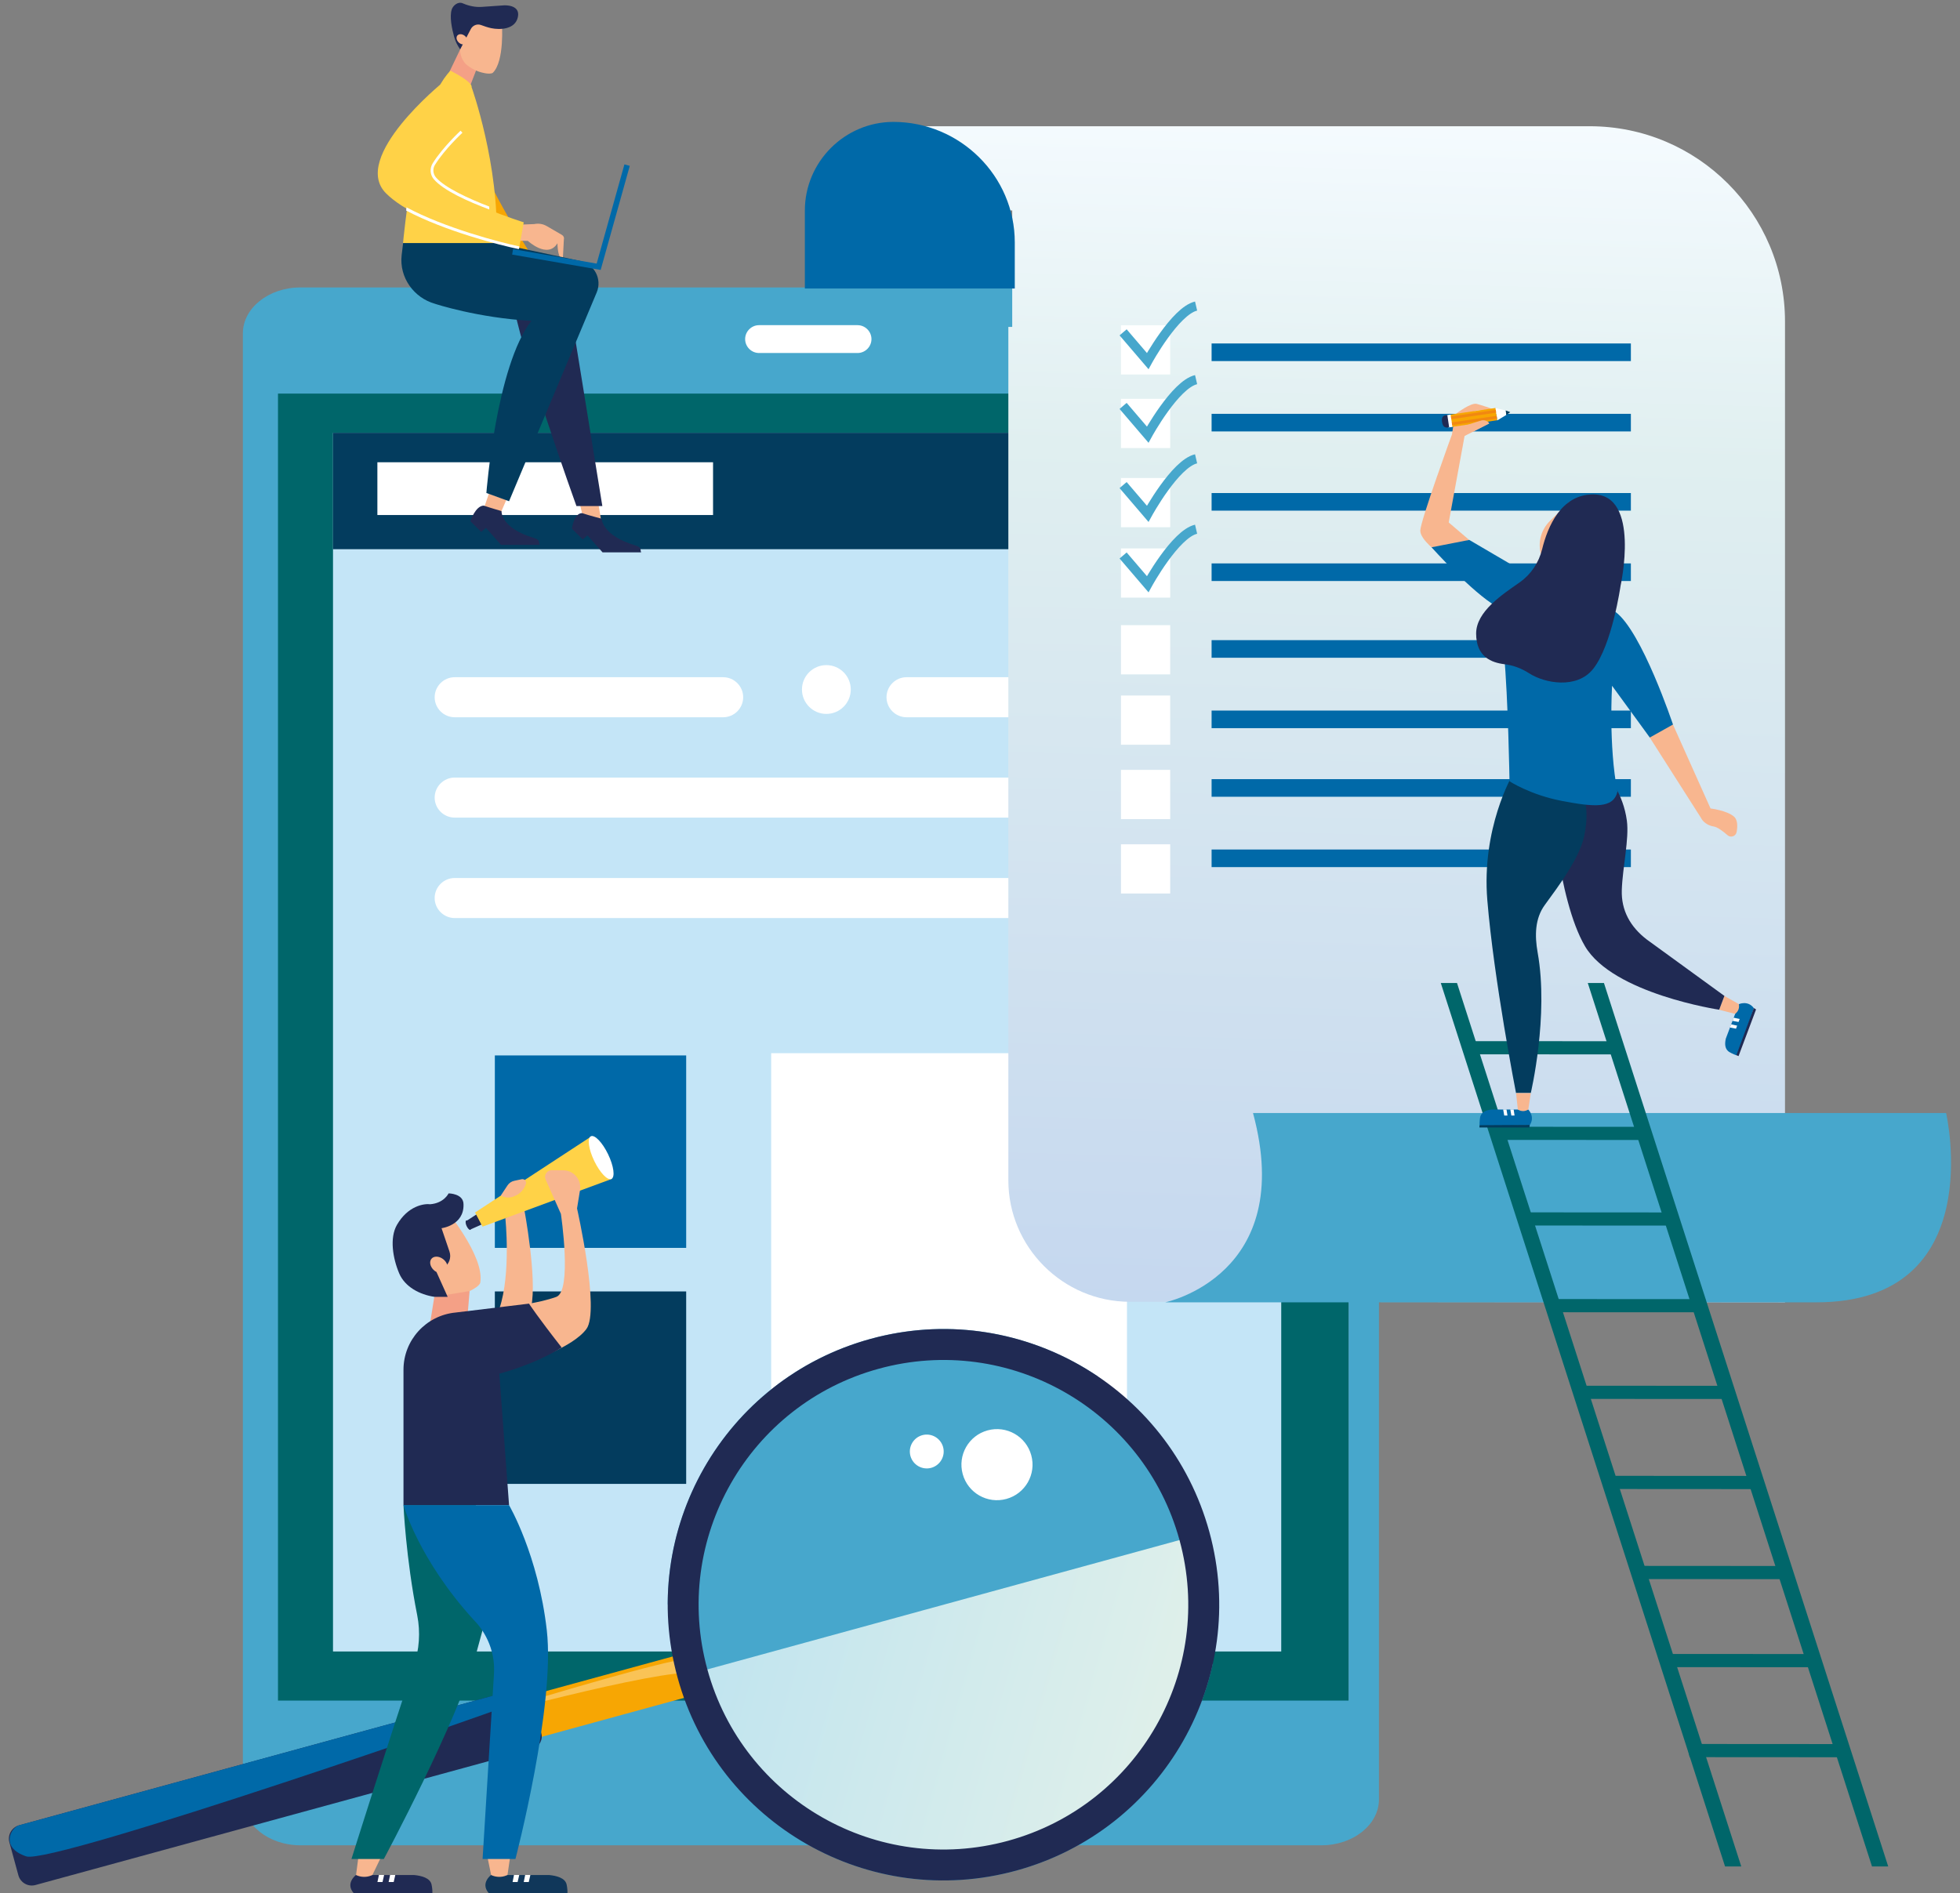 <svg width="207" height="200" viewBox="0 0 207 200" fill="none" xmlns="http://www.w3.org/2000/svg">
<rect x="0" y="0" width="207" height="200" fill="#808080" stroke="none"/>
<g id="_&#233;&#165;&#145;1" clip-path="url(#clip0_2105_4363)">
<g id="Group">
<g id="Group_2">
<path id="Vector" d="M142.431 31.78H27.44V192.837H142.431V31.78Z" fill="#00666A"/>
<path id="Vector_2" d="M139.569 30.364H31.715C28.38 30.364 25.65 32.543 25.65 35.209V190.077C25.65 192.744 28.38 194.923 31.715 194.923H139.569C142.904 194.923 145.634 192.744 145.634 190.077V35.209C145.634 32.543 142.904 30.364 139.569 30.364ZM142.427 179.639H29.359V41.579H142.431V179.635L142.427 179.639Z" fill="#47A7CC"/>
<path id="Vector_3" d="M88.809 190.612C90.759 188.662 90.759 185.501 88.809 183.551C86.859 181.601 83.698 181.601 81.748 183.551C79.798 185.501 79.798 188.662 81.748 190.612C83.698 192.562 86.859 192.562 88.809 190.612Z" fill="url(#paint0_linear_2105_4363)"/>
<path id="Vector_4" d="M85.278 191.091C87.493 191.091 89.287 189.296 89.287 187.082C89.287 184.868 87.493 183.073 85.278 183.073C83.064 183.073 81.269 184.868 81.269 187.082C81.269 189.296 83.064 191.091 85.278 191.091Z" fill="#00666A"/>
<path id="Vector_5" d="M90.566 37.29H80.167C79.36 37.29 78.696 36.626 78.696 35.819C78.696 35.012 79.36 34.348 80.167 34.348H90.566C91.373 34.348 92.037 35.012 92.037 35.819C92.037 36.626 91.373 37.29 90.566 37.29Z" fill="white"/>
</g>
<path id="Vector_6" d="M135.314 45.716H35.169V174.45H135.314V45.716Z" fill="#C4E5F7"/>
<path id="Vector_7" d="M135.314 45.716H35.169V58.013H135.314V45.716Z" fill="#033C5E"/>
<path id="Vector_8" d="M124.713 51.865C124.713 53.439 125.992 54.718 127.566 54.718C129.14 54.718 130.419 53.439 130.419 51.865C130.419 50.291 129.14 49.012 127.566 49.012C125.992 49.012 124.713 50.291 124.713 51.865Z" fill="#F7A603"/>
<path id="Vector_9" d="M115.761 51.865C115.761 53.439 117.04 54.718 118.614 54.718C120.188 54.718 121.467 53.439 121.467 51.865C121.467 50.291 120.188 49.012 118.614 49.012C117.04 49.012 115.761 50.291 115.761 51.865Z" fill="white"/>
<path id="Vector_10" d="M75.307 48.83H39.856V54.403H75.307V48.83Z" fill="white"/>
<path id="Vector_11" d="M95.741 75.766H124.094C125.26 75.766 126.209 74.812 126.209 73.651C126.209 72.485 125.255 71.535 124.094 71.535H95.741C94.575 71.535 93.626 72.49 93.626 73.651C93.626 74.817 94.58 75.766 95.741 75.766Z" fill="white"/>
<path id="Vector_12" d="M48.021 86.366H107.605C108.771 86.366 109.72 85.412 109.72 84.251C109.72 83.085 108.766 82.136 107.605 82.136H48.021C46.856 82.136 45.906 83.09 45.906 84.251C45.906 85.417 46.861 86.366 48.021 86.366Z" fill="white"/>
<path id="Vector_13" d="M48.021 96.976H107.605C108.771 96.976 109.72 96.022 109.72 94.861C109.72 93.695 108.766 92.746 107.605 92.746H48.021C46.856 92.746 45.906 93.7 45.906 94.861C45.906 96.027 46.861 96.976 48.021 96.976Z" fill="white"/>
<path id="Vector_14" d="M89.852 72.834C89.852 74.256 88.696 75.412 87.275 75.412C85.853 75.412 84.697 74.256 84.697 72.834C84.697 71.413 85.853 70.257 87.275 70.257C88.696 70.257 89.852 71.413 89.852 72.834Z" fill="white"/>
<path id="Vector_15" d="M120.783 94.851C120.783 96.278 119.627 97.429 118.205 97.429C116.784 97.429 115.628 96.273 115.628 94.851C115.628 93.43 116.784 92.274 118.205 92.274C119.627 92.274 120.783 93.43 120.783 94.851Z" fill="#47A7CC"/>
<path id="Vector_16" d="M119.022 111.251H81.446V159.703H119.022V111.251Z" fill="white"/>
<path id="Vector_17" d="M72.469 136.417H52.262V156.747H72.469V136.417Z" fill="#033C5E"/>
<path id="Vector_18" d="M72.469 111.487H52.262V131.817H72.469V111.487Z" fill="#0069A8"/>
<path id="Vector_19" d="M48.021 75.766H76.374C77.54 75.766 78.489 74.812 78.489 73.651C78.489 72.485 77.535 71.535 76.374 71.535H48.021C46.856 71.535 45.906 72.49 45.906 73.651C45.906 74.817 46.861 75.766 48.021 75.766Z" fill="white"/>
</g>
<g id="Group_3">
<path id="Vector_20" d="M93.882 13.339V22.228H106.902V34.535H106.494V124.68C106.494 131.734 112.269 137.509 119.323 137.509C120.439 137.509 188.518 137.573 188.518 137.573V33.96C188.518 22.572 179.285 13.335 167.893 13.335H93.882V13.339Z" fill="url(#paint1_linear_2105_4363)"/>
<path id="Vector_21" d="M85.003 30.482V22.238C85.003 17.097 89.209 12.887 94.344 12.877C101.403 12.877 107.173 18.603 107.173 25.597V30.477H85.003V30.482Z" fill="#0069A8"/>
<g id="Group_4">
<path id="Vector_22" d="M172.24 36.281H127.96V38.141H172.24V36.281Z" fill="#0069A8"/>
<path id="Vector_23" d="M172.24 43.714H127.96V45.573H172.24V43.714Z" fill="#0069A8"/>
<g id="Group_5">
<path id="Vector_24" d="M172.24 52.081H127.96V53.94H172.24V52.081Z" fill="#0069A8"/>
<path id="Vector_25" d="M172.24 59.514H127.96V61.373H172.24V59.514Z" fill="#0069A8"/>
</g>
</g>
<g id="Group_6">
<path id="Vector_26" d="M172.24 67.62H127.96V69.48H172.24V67.62Z" fill="#0069A8"/>
<path id="Vector_27" d="M172.24 75.058H127.96V76.917H172.24V75.058Z" fill="#0069A8"/>
<g id="Group_7">
<path id="Vector_28" d="M172.24 82.303H127.96V84.163H172.24V82.303Z" fill="#0069A8"/>
<path id="Vector_29" d="M172.24 89.736H127.96V91.595H172.24V89.736Z" fill="#0069A8"/>
</g>
</g>
<path id="Vector_30" d="M191.828 137.568H123.065C123.065 137.568 136.966 134.71 132.333 117.572H205.532C205.532 117.572 210.165 137.568 191.828 137.568Z" fill="#47A7CC"/>
</g>
<g id="Group_8">
<g id="Group_9">
<path id="Vector_31" d="M63.212 53.311L63.487 54.968C62.971 55.328 62.297 55.347 61.761 55.028L61.662 54.968L61.254 53.311H63.212Z" fill="#F8B68F"/>
<path id="Vector_32" d="M49.925 14.958C51.396 19.818 56.34 27.28 56.34 27.28L52.434 25.681L49.675 19.306C49.675 19.306 48.45 10.098 49.92 14.958H49.925Z" fill="#F7A603"/>
<path id="Vector_33" d="M60.536 34.476L63.615 53.458H60.88C60.88 53.458 54.731 36.38 54.087 31.358C54.087 28.514 60.3 31.358 60.3 31.358L60.536 34.476Z" fill="#202A53"/>
<g id="Group_10">
<path id="Vector_34" d="M50.338 7.289L49.32 9.93L47.106 8.332L48.602 5.213L50.338 7.289Z" fill="#F4A086"/>
<path id="Vector_35" d="M51.174 7.727C51.518 7.791 51.843 7.805 52.035 7.702C53.319 6.477 53.004 2.39 53.004 2.39L51.572 1.401L49.315 2.227L48.66 4.785C48.488 5.469 48.68 6.197 49.177 6.753C49.733 7.24 50.422 7.589 51.169 7.722L51.174 7.727Z" fill="#F8B68F"/>
<path id="Vector_36" d="M49.713 3.088C49.915 2.675 50.397 2.483 50.82 2.65C51.13 2.768 51.509 2.896 51.877 2.975C52.763 3.162 54.416 3.142 54.696 1.794C54.977 0.447 53.225 0.565 53.225 0.565L50.899 0.727C50.21 0.776 49.526 0.634 48.892 0.358C48.331 0.112 47.834 0.634 47.716 0.978C47.455 1.74 47.726 3.039 47.957 3.87C48.09 4.352 48.306 4.805 48.602 5.213L49.713 3.088Z" fill="#202A53"/>
<path id="Vector_37" d="M48.405 3.669C48.641 3.536 49 3.644 49.217 3.915C49.428 4.185 49.413 4.51 49.177 4.643C48.941 4.775 48.582 4.667 48.366 4.397C48.154 4.126 48.169 3.801 48.405 3.669Z" fill="#F8B68F"/>
</g>
<g id="Group_11">
<path id="Vector_38" d="M63.541 54.791C63.541 54.791 63.55 56.552 67.087 57.61C67.815 57.826 67.579 58.043 67.712 58.348H63.639L62.045 56.552L61.548 56.98L60.398 55.849C60.398 55.849 60.599 54.216 61.475 54.201C62.198 54.447 63.541 54.791 63.541 54.791Z" fill="#202A53"/>
<path id="Vector_39" d="M53.481 52.794L52.817 54.319C52.217 54.491 51.568 54.295 51.165 53.818L51.091 53.729L51.627 52.16L53.481 52.794Z" fill="#F8B68F"/>
</g>
<path id="Vector_40" d="M49.802 9.193C49.802 9.193 50.083 8.76 47.579 7.466C43.806 11.239 42.566 25.686 42.566 25.686H52.434C52.768 17.442 49.802 9.193 49.802 9.193Z" fill="#FFD247"/>
<path id="Vector_41" d="M59.557 25.292C59.601 25.105 59.517 24.914 59.35 24.815L57.742 23.881C57.343 23.649 56.876 23.576 56.423 23.669L54.677 23.738L54.451 24.014L54.087 25.553C54.436 25.47 54.643 25.415 54.643 25.415L55.749 25.445C55.749 25.445 57.84 27.388 58.873 25.696C58.917 27.491 59.444 27.353 59.444 27.353L59.552 25.283L59.557 25.292Z" fill="#F8B68F"/>
<path id="Vector_42" d="M42.572 25.686L42.424 26.911C42.424 26.911 42.424 26.945 42.419 26.96C42.154 29.296 43.693 31.461 45.956 32.095C45.956 32.095 50.447 33.581 56.119 33.891C52.395 38.667 51.367 52.076 51.367 52.076L53.763 52.947L63.02 30.89C63.61 29.483 62.774 27.88 61.279 27.565L52.434 25.681H42.567L42.572 25.686Z" fill="#033C5E"/>
<path id="Vector_43" d="M48.74 13.91C48.74 13.91 46.9 15.592 45.823 17.319C45.523 17.796 45.567 18.421 45.936 18.844C47.992 21.21 55.312 23.482 55.312 23.482L54.84 26.153C54.84 26.153 44.451 24.112 40.766 20.418C36.989 16.63 46.753 8.72 46.753 8.72" fill="#FFD247"/>
<g id="Group_12">
<path id="Vector_44" d="M45.946 17.398C45.675 17.825 45.72 18.371 46.049 18.75C46.989 19.827 49.487 20.983 51.672 21.82C51.672 21.952 51.672 21.962 51.672 22.125C49.379 21.264 46.851 20.123 45.828 18.947C45.415 18.47 45.361 17.786 45.7 17.245C46.777 15.523 48.627 13.826 48.642 13.807L48.838 14.023C48.838 14.023 47.004 15.71 45.946 17.402V17.398Z" fill="white"/>
<path id="Vector_45" d="M42.936 21.903C46.925 24.058 52.774 25.597 54.859 26.035C54.84 26.153 54.82 26.252 54.795 26.316C52.788 25.902 46.994 24.417 42.892 22.238C42.897 22.125 42.911 22.006 42.931 21.898L42.936 21.903Z" fill="white"/>
</g>
<path id="Vector_46" d="M63.438 28.514L66.512 17.52L65.947 17.363L63.015 27.845L54.185 26.311L54.087 26.891L63.438 28.514Z" fill="#0069A8"/>
</g>
<path id="Vector_47" d="M52.966 53.985C52.966 53.985 52.828 55.76 56.365 56.818C57.093 57.035 56.856 57.251 56.989 57.556H52.916L51.323 55.76L50.826 56.188L49.675 55.057C49.675 55.057 50.211 53.424 51.087 53.409C51.81 53.655 52.961 53.985 52.961 53.985H52.966Z" fill="#202A53"/>
</g>
<g id="Group_13">
<path id="Vector_48" d="M197.706 197.156L167.69 103.838H169.397L199.418 197.156H197.706Z" fill="#00666A"/>
<path id="Vector_49" d="M182.186 197.156L152.166 103.838H153.878L183.898 197.156H182.186Z" fill="#00666A"/>
<path id="Vector_50" d="M177.174 128.074V129.461L161.094 129.456L160.818 128.064L177.174 128.074Z" fill="#00666A"/>
<path id="Vector_51" d="M173.849 119.028V120.42L157.769 120.41L157.493 119.023L173.849 119.028Z" fill="#00666A"/>
<path id="Vector_52" d="M171.104 109.987V111.379L155.019 111.369L154.743 109.977L171.104 109.987Z" fill="#00666A"/>
<path id="Vector_53" d="M180.106 137.228V138.62L164.021 138.615L163.745 137.223L180.106 137.228Z" fill="#00666A"/>
<path id="Vector_54" d="M182.856 146.387V147.779L166.771 147.77L166.495 146.377L182.856 146.387Z" fill="#00666A"/>
<path id="Vector_55" d="M185.698 155.905L186.348 157.298L170.268 157.288L169.992 155.896L185.698 155.905Z" fill="#00666A"/>
<path id="Vector_56" d="M188.714 165.419L189.363 166.811L173.283 166.801L173.008 165.409L188.714 165.419Z" fill="#00666A"/>
<path id="Vector_57" d="M191.537 174.72L192.187 176.112L176.107 176.103L175.831 174.711L191.537 174.72Z" fill="#00666A"/>
<path id="Vector_58" d="M193.879 184.229L194.528 185.621L178.443 185.611L178.168 184.219L193.879 184.229Z" fill="#00666A"/>
</g>
<g id="Group_14">
<g id="Group_15">
<path id="Vector_59" d="M72.852 174.482L48.692 181.091L49.889 185.465L74.049 178.856L72.852 174.482Z" fill="#F7A603"/>
<path id="Vector_60" opacity="0.33" d="M48.912 181.932L48.878 181.804C48.878 181.804 71.141 174.912 73.04 175.198C74.939 175.483 77.182 177.229 73.453 176.718C69.725 176.206 48.912 181.932 48.912 181.932Z" fill="white"/>
<g id="Group_16">
<path id="Vector_61" d="M115.899 145.364C119.101 149.659 122.412 153.894 125.068 158.547C125.496 159.295 127.552 162.281 126.14 160.328C126.337 160.938 126.539 161.548 126.735 162.158C126.735 164.583 126.342 166.934 126.578 169.374C126.794 171.666 127.311 173.816 128.073 175.798C125.806 186 118.117 194.637 107.335 197.594C94.226 201.185 80.753 195.218 74.329 183.914C74.255 182.783 74.053 181.651 73.699 180.52C73.64 180.097 73.537 179.704 73.419 179.315C73.232 177.608 73.01 175.906 72.597 174.248C72.169 172.517 71.451 170.928 70.522 169.477C70.531 156.693 79.016 144.971 91.944 141.429C100.453 139.098 109.106 140.799 115.894 145.364H115.899Z" fill="#47A7CC"/>
<path id="Vector_62" d="M77.172 186.738C76.921 184.608 76.227 182.601 75.022 180.731C74.191 179.566 73.453 178.356 72.784 177.101C72.759 177.032 72.72 176.964 72.695 176.895L127.65 161.838C130.67 176.727 121.678 191.612 106.808 195.685C95.672 198.735 84.284 194.888 77.167 186.738H77.172Z" fill="url(#paint2_linear_2105_4363)"/>
<path id="Vector_63" d="M91.948 141.429C76.439 145.679 67.309 161.695 71.559 177.205C75.809 192.714 91.825 201.844 107.335 197.594C122.844 193.344 131.974 177.328 127.724 161.818C123.474 146.309 107.458 137.179 91.948 141.429ZM92.809 144.582C106.577 140.809 120.798 148.916 124.571 162.684C128.344 176.452 120.237 190.673 106.469 194.446C92.701 198.218 78.48 190.112 74.707 176.344C70.934 162.576 79.041 148.355 92.809 144.582Z" fill="#202A53"/>
</g>
<path id="Vector_64" d="M0.992 194.613C0.775 193.831 1.238 193.024 2.02 192.808L54.407 178.484C55.179 178.272 55.961 178.685 56.158 179.403L57.171 183.107C57.368 183.826 56.901 184.583 56.133 184.795L3.746 199.119C2.964 199.335 2.158 198.873 1.941 198.091L0.992 194.613Z" fill="#202A53"/>
<path id="Vector_65" d="M56.104 179.256C54.756 179.989 5.547 197.028 2.772 196.093C-0.036 195.154 1.159 193.044 2.025 192.803L54.412 178.479C55.13 178.282 55.848 178.626 56.109 179.256H56.104Z" fill="#0069A8"/>
</g>
<path id="Vector_66" d="M106.287 158.335C104.285 158.886 102.219 157.706 101.673 155.709C101.123 153.707 102.303 151.641 104.3 151.095C106.302 150.544 108.368 151.724 108.914 153.721C109.465 155.723 108.285 157.789 106.287 158.335Z" fill="white"/>
<path id="Vector_67" d="M98.353 155.05C97.398 155.31 96.419 154.75 96.154 153.8C95.893 152.846 96.454 151.867 97.403 151.601C98.357 151.341 99.336 151.902 99.602 152.851C99.863 153.805 99.302 154.784 98.353 155.05Z" fill="white"/>
</g>
<g id="Group_17">
<g id="Group_18">
<path id="Vector_68" d="M51.869 198.061H57.977C58.784 198.136 59.693 198.37 59.844 199.07C59.844 199.07 59.951 199.537 59.932 199.998C59.718 200.25 51.623 199.966 51.623 199.966L51.585 199.935C50.727 198.9 51.869 198.054 51.869 198.054V198.061Z" fill="#10375A"/>
<path id="Vector_69" d="M59.932 200.004L51.623 199.966L51.692 200.294H59.945L59.932 200.004Z" fill="#202A53"/>
<path id="Vector_70" d="M54.285 198.054L54.84 198.061L54.664 198.805H54.134L54.285 198.054Z" fill="white"/>
<path id="Vector_71" d="M55.465 198.054L56.014 198.061L55.843 198.805H55.313L55.465 198.054Z" fill="white"/>
<path id="Vector_72" d="M51.452 196.029L51.869 198.061C52.361 198.307 52.998 198.326 53.503 198.099L53.597 198.061L53.894 196.029H51.452Z" fill="#F8B68F"/>
</g>
<g id="Group_19">
<path id="Vector_73" d="M37.603 198.061H43.711C44.518 198.136 45.427 198.37 45.578 199.07C45.578 199.07 45.686 199.537 45.667 199.998C45.452 200.25 37.357 199.966 37.357 199.966L37.319 199.935C36.461 198.9 37.603 198.054 37.603 198.054V198.061Z" fill="#202A53"/>
<path id="Vector_74" d="M45.666 200.004L37.351 199.966L37.426 200.294H45.679L45.666 200.004Z" fill="#202A53"/>
<path id="Vector_75" d="M40.02 198.054L40.569 198.061L40.399 198.805H39.862L40.02 198.054Z" fill="white"/>
<path id="Vector_76" d="M41.2 198.054L41.749 198.061L41.578 198.805H41.042L41.2 198.054Z" fill="white"/>
<path id="Vector_77" d="M37.868 196.029L37.603 198.061C38.096 198.307 38.733 198.326 39.238 198.099L39.332 198.061L40.31 196.029H37.868Z" fill="#F8B68F"/>
</g>
<path id="Vector_78" d="M46.979 127.649L41.95 130.93L43.502 134.905C43.521 134.961 43.553 135.012 43.578 135.069C43.685 135.062 43.799 135.056 43.912 135.056C43.931 135.056 43.95 135.056 43.969 135.056C43.988 135.056 44.007 135.056 44.02 135.056C45.364 135.056 46.524 135.883 47.225 136.999C48.039 136.936 48.846 136.741 49.597 136.381C50.108 136.135 50.556 135.851 50.714 135.536C51.25 132.715 46.979 127.655 46.979 127.655V127.649Z" fill="#F8B68F"/>
<path id="Vector_79" d="M53.371 128.671C53.371 128.671 53.989 134.507 52.746 138.223C53.32 138.722 55.434 140.987 56.096 138.053C56.759 135.119 55.352 127.643 55.352 127.643L53.371 128.671Z" fill="#F8B68F"/>
<g id="Group_20">
<g id="Group_21">
<path id="Vector_80" d="M50.355 128.261L49.175 129.024L49.597 129.908L50.866 129.346L50.355 128.261Z" fill="#202A53"/>
<path id="Vector_81" d="M49.661 129.321C49.781 129.592 49.787 129.851 49.68 129.895C49.573 129.945 49.39 129.762 49.27 129.491C49.15 129.22 49.144 128.961 49.251 128.917C49.358 128.866 49.541 129.049 49.661 129.321Z" fill="#202A53"/>
</g>
<path id="Vector_82" d="M64.626 123.958C64.626 123.958 64.626 123.939 64.626 123.926C64.406 123.422 64.014 122.614 63.484 121.876C62.633 120.677 62.387 120.084 62.387 120.084L50.172 128.078L50.961 129.573L64.626 124.526C64.614 124.336 64.608 124.153 64.626 123.971V123.958Z" fill="#FFD247"/>
</g>
<path id="Vector_83" d="M45.868 136.993L45.427 139.738H49.313L49.597 136.375L45.868 136.993Z" fill="#F4A086"/>
<path id="Vector_84" d="M55.907 143.801C55.907 143.801 60.5 142.337 61.939 140.375C63.377 138.406 60.942 127.649 60.942 127.649L61.257 125.712C61.434 124.62 60.601 123.63 59.497 123.623L58.273 123.611C57.762 123.611 57.421 124.128 57.623 124.595L59.238 128.223C59.238 128.223 60.45 136.375 58.753 136.993C56.734 137.712 54.443 137.889 54.443 137.889L55.913 143.801H55.907Z" fill="#F8B68F"/>
<path id="Vector_85" d="M47.282 136.993L46.102 134.375L46.871 133.895C47.439 133.542 47.685 132.841 47.471 132.204L46.632 129.737C46.632 129.737 49.023 129.447 48.953 127.214C48.953 126.065 47.376 126.059 47.376 126.059C47.376 126.059 46.903 127.087 45.439 127.207C44.808 127.125 43.086 127.359 41.919 129.39C41.136 130.759 41.477 132.898 42.158 134.507C42.77 135.946 44.329 136.753 45.875 136.987H47.288L47.282 136.993Z" fill="#202A53"/>
<path id="Vector_86" d="M42.613 158.994C42.613 158.994 42.859 164.577 44.064 170.628C44.417 172.413 44.285 174.256 43.704 175.978C40.966 184.124 37.117 196.37 37.117 196.37H40.537C40.537 196.37 48.285 181.896 50.278 174.716C52.272 167.536 52.619 165.259 52.619 165.259L50.247 158.994H42.613Z" fill="#00666A"/>
<path id="Vector_87" d="M45.465 133.151C45.326 133.561 45.61 134.11 46.102 134.368C46.594 134.627 47.105 134.507 47.244 134.097C47.383 133.687 47.099 133.138 46.607 132.879C46.115 132.621 45.604 132.74 45.465 133.151Z" fill="#F8B68F"/>
<path id="Vector_88" d="M53.762 158.994H42.613V144.69C42.613 141.561 44.998 138.943 48.115 138.646L55.869 137.706C55.869 137.706 56.778 139.1 59.32 142.343C56.267 144.23 52.733 145.1 52.733 145.1L53.762 158.987V158.994Z" fill="#202A53"/>
<path id="Vector_89" d="M42.613 158.994C42.613 158.994 44.191 164.691 49.995 171.076C50.967 172.041 52.361 174.048 52.166 176.88L50.967 196.37H54.437C54.437 196.37 58.664 180.186 57.749 172.212C56.841 164.237 53.762 158.994 53.762 158.994H42.613Z" fill="#0069A8"/>
<path id="Vector_90" d="M62.759 122.633C63.358 123.876 64.172 124.728 64.576 124.532C64.98 124.336 64.822 123.169 64.222 121.926C63.623 120.683 62.809 119.832 62.405 120.027C62.002 120.223 62.159 121.39 62.759 122.633Z" fill="white"/>
<path id="Vector_91" d="M52.891 126.292L52.992 126.343C53.358 126.52 53.774 126.545 54.153 126.419L54.222 126.393C54.853 126.185 55.345 125.687 55.541 125.056C55.629 124.772 55.383 124.501 55.093 124.564L54.323 124.728C54.02 124.791 53.762 124.967 53.591 125.226L52.885 126.299L52.891 126.292Z" fill="#F8B68F"/>
</g>
<g id="Group_22">
<g id="Group_23">
<path id="Vector_92" d="M183.646 106.063L182.266 109.713C182.153 110.224 182.13 110.831 182.658 111.138C182.658 111.138 183.004 111.342 183.379 111.472C183.629 111.421 185.224 106.494 185.224 106.494L185.207 106.466C184.577 105.643 183.646 106.074 183.646 106.074V106.063Z" fill="#0069A8"/>
<path id="Vector_93" d="M183.379 111.461L185.224 106.483L185.462 106.625L183.612 111.558L183.379 111.461Z" fill="#202A53"/>
<path id="Vector_94" d="M183.096 107.505L182.977 107.834L183.612 107.953L183.732 107.635L183.096 107.505Z" fill="white"/>
<path id="Vector_95" d="M182.828 108.208L182.709 108.538L183.345 108.663L183.464 108.339L182.828 108.208Z" fill="white"/>
<path id="Vector_96" d="M182.113 105.2L183.64 106.063C183.726 106.432 183.595 106.818 183.305 107.05L183.254 107.096L181.568 106.664L182.119 105.205L182.113 105.2Z" fill="#F8B68F"/>
</g>
<path id="Vector_97" d="M169.908 82.175C169.908 82.175 171.424 83.81 171.816 86.682C172.077 88.596 171.361 91.627 171.282 94.005C171.208 96.18 172.19 97.911 173.916 99.239L182.119 105.2L181.568 106.659C181.568 106.659 170.34 104.973 167.393 99.949C164.447 94.919 163.749 83.538 163.749 83.538L169.908 82.175Z" fill="#202A53"/>
<path id="Vector_98" d="M176.436 75.982L180.654 85.4C180.654 85.4 182.385 85.604 183.14 86.268C183.532 86.614 183.515 87.313 183.407 87.892C183.327 88.334 182.794 88.522 182.453 88.227C181.988 87.823 181.392 87.369 181 87.307C179.961 87.131 179.649 86.399 179.649 86.399L173.598 76.907L176.436 75.982Z" fill="#F8B68F"/>
<path id="Vector_99" d="M155.166 57.039L153.003 55.188L154.678 46.054L157.277 44.726C157.277 44.726 156.994 44.221 156.352 44.437C155.711 44.652 155.166 44.522 155.166 44.522C155.166 44.522 154.678 43.92 155.603 43.511C156.119 43.165 156.466 43.511 157.97 43.449C157.97 43.216 155.989 42.671 155.989 42.671C155.37 42.472 153.798 43.693 153.798 43.693C153.69 43.835 153.622 44.005 153.599 44.181L153.349 45.879C153.349 45.879 150 55.069 150 56.051C150 57.033 151.879 58.379 151.879 58.379L155.166 57.033V57.039Z" fill="#F8B68F"/>
<path id="Vector_100" d="M166.786 83.123C166.786 83.123 168.086 84.69 167.308 88.329C166.809 90.65 164.623 93.579 163.153 95.589C162.097 97.031 162.08 98.847 162.392 100.607C163.596 107.294 161.671 115.457 161.671 115.457H160.11C160.11 115.457 157.771 103.497 157.079 95.084C156.454 87.5 159.696 81.92 159.764 81.823L166.786 83.117V83.123Z" fill="#033C5E"/>
<g id="Group_24">
<g id="Group_25">
<path id="Vector_101" d="M157.946 43.094L153.049 43.812L153.239 45.11L158.137 44.391L157.946 43.094Z" fill="#F7A603"/>
<path id="Vector_102" d="M152.756 43.861L152.946 45.159L153.396 45.093L153.205 43.795L152.756 43.861Z" fill="white"/>
<path id="Vector_103" d="M153.048 45.146C152.69 45.197 152.384 45.175 152.299 44.584C152.202 43.943 152.497 43.886 152.855 43.835L153.048 45.146Z" fill="#202A53"/>
<path id="Vector_104" d="M158.135 44.403L159.088 43.829L159.02 43.358L157.947 43.108L158.135 44.403Z" fill="white"/>
<path id="Vector_105" d="M159.088 43.829L159.502 43.534L159.02 43.358L159.088 43.829Z" fill="#033C5E"/>
</g>
<path id="Vector_106" d="M158.061 43.924L153.326 44.618L153.369 44.91L158.104 44.216L158.061 43.924Z" fill="#F18811"/>
<path id="Vector_107" d="M157.971 43.296L153.236 43.989L153.279 44.282L158.014 43.588L157.971 43.296Z" fill="#F18811"/>
</g>
<path id="Vector_108" d="M170.618 64.64C173.405 66.689 176.686 76.533 176.686 76.533L174.239 77.906L170.254 72.44C170.254 72.44 169.868 78.769 170.822 83.623C170.391 85.445 168.319 85.241 164.969 84.605C161.62 83.969 159.423 82.527 159.423 82.527C159.423 82.527 159.281 73.745 158.844 69.09C158.413 64.436 159.264 63.936 158.095 64.089C155.478 62.602 151.187 57.811 151.187 57.811L155.172 57.033L163.755 62.063C163.755 62.063 167.95 63.17 170.623 64.64H170.618Z" fill="#0069A8"/>
<path id="Vector_109" d="M165.752 52.997L163.681 55.041C162.801 55.909 162.432 57.169 162.698 58.373L162.943 59.463L165.752 52.991V52.997Z" fill="#F8B68F"/>
<path id="Vector_110" d="M168.262 52.225C173.292 52.225 171.152 61.875 171.152 61.875C171.152 61.875 170.255 68.137 168.262 70.651C166.537 72.826 163.125 72.173 161.507 71.128C160.718 70.617 159.832 70.277 158.896 70.163C157.528 69.999 155.898 69.391 155.898 66.922C155.898 64.594 158.674 62.795 160.502 61.512C161.694 60.672 162.523 59.423 162.869 58.01C163.454 55.625 164.879 52.225 168.262 52.225Z" fill="#202A53"/>
<g id="Group_26">
<path id="Vector_111" d="M161.404 117.2H157.504C156.987 117.268 156.408 117.461 156.312 118.063C156.312 118.063 156.244 118.46 156.255 118.858C156.391 119.074 161.563 118.829 161.563 118.829L161.586 118.807C162.136 117.927 161.404 117.206 161.404 117.206V117.2Z" fill="#0069A8"/>
<path id="Vector_112" d="M156.255 118.858L161.563 118.824L161.518 119.102H156.244L156.255 118.858Z" fill="#033C5E"/>
<path id="Vector_113" d="M159.86 117.195H159.508L159.616 117.836H159.956L159.86 117.195Z" fill="white"/>
<path id="Vector_114" d="M159.105 117.195H158.753L158.866 117.836H159.207L159.105 117.195Z" fill="white"/>
<path id="Vector_115" d="M161.671 115.463L161.404 117.2C161.092 117.41 160.683 117.422 160.359 117.234L160.303 117.2L160.115 115.469H161.676L161.671 115.463Z" fill="#F8B68F"/>
</g>
<path id="Vector_116" d="M156.352 44.442C156.993 44.227 157.277 44.732 157.277 44.732L155.546 45.617C155.546 45.617 155.5 45.595 155.472 45.583C155.188 45.47 154.598 45.214 154.325 45.169C154.49 45.004 156.028 44.55 156.346 44.442H156.352Z" fill="#F8B68F"/>
</g>
<g id="Group_27">
<path id="Vector_117" d="M123.587 34.358H118.388V39.557H123.587V34.358Z" fill="white"/>
<path id="Vector_118" d="M118.614 35.106L121.211 38.141C121.211 38.141 124.114 32.843 126.322 32.331" stroke="#47A7CC" stroke-width="0.984" stroke-miterlimit="10"/>
</g>
<g id="Group_28">
<path id="Vector_119" d="M123.587 42.13H118.388V47.329H123.587V42.13Z" fill="white"/>
<path id="Vector_120" d="M118.614 42.878L121.211 45.913C121.211 45.913 124.114 40.615 126.322 40.103" stroke="#47A7CC" stroke-width="0.984" stroke-miterlimit="10"/>
</g>
<g id="Group_29">
<path id="Vector_121" d="M123.587 50.492H118.388V55.691H123.587V50.492Z" fill="white"/>
<path id="Vector_122" d="M118.614 51.24L121.211 54.275C121.211 54.275 124.114 48.977 126.322 48.466" stroke="#47A7CC" stroke-width="0.984" stroke-miterlimit="10"/>
</g>
<g id="Group_30">
<path id="Vector_123" d="M123.587 57.93H118.388V63.129H123.587V57.93Z" fill="white"/>
<path id="Vector_124" d="M118.614 58.677L121.211 61.712C121.211 61.712 124.114 56.415 126.322 55.903" stroke="#47A7CC" stroke-width="0.984" stroke-miterlimit="10"/>
</g>
<path id="Vector_125" d="M123.587 66.036H118.388V71.236H123.587V66.036Z" fill="white"/>
<path id="Vector_126" d="M123.587 73.469H118.388V78.668H123.587V73.469Z" fill="white"/>
<path id="Vector_127" d="M123.587 81.324H118.388V86.524H123.587V81.324Z" fill="white"/>
<path id="Vector_128" d="M123.587 89.185H118.388V94.384H123.587V89.185Z" fill="white"/>
</g>
<defs>
<linearGradient id="paint0_linear_2105_4363" x1="80.286" y1="187.081" x2="90.267" y2="187.081" gradientUnits="userSpaceOnUse">
<stop stop-color="#C0E4EF"/>
<stop offset="0.12" stop-color="#C7E6ED"/>
<stop offset="0.5" stop-color="#D9EDEB"/>
<stop offset="0.76" stop-color="#E0F0EA"/>
</linearGradient>
<linearGradient id="paint1_linear_2105_4363" x1="142.939" y1="11.844" x2="139.018" y2="155.301" gradientUnits="userSpaceOnUse">
<stop stop-color="#F5FBFF"/>
<stop offset="0.25" stop-color="#E0EFF0"/>
<stop offset="1" stop-color="#C0D3EF"/>
</linearGradient>
<linearGradient id="paint2_linear_2105_4363" x1="124.979" y1="183.147" x2="74.936" y2="168.986" gradientUnits="userSpaceOnUse">
<stop stop-color="#E0F0EA"/>
<stop offset="1" stop-color="#C0E4EF"/>
</linearGradient>
<clipPath id="clip0_2105_4363">
<rect width="205.116" height="200" fill="white" transform="translate(0.938 0.294)"/>
</clipPath>
</defs>
</svg>
